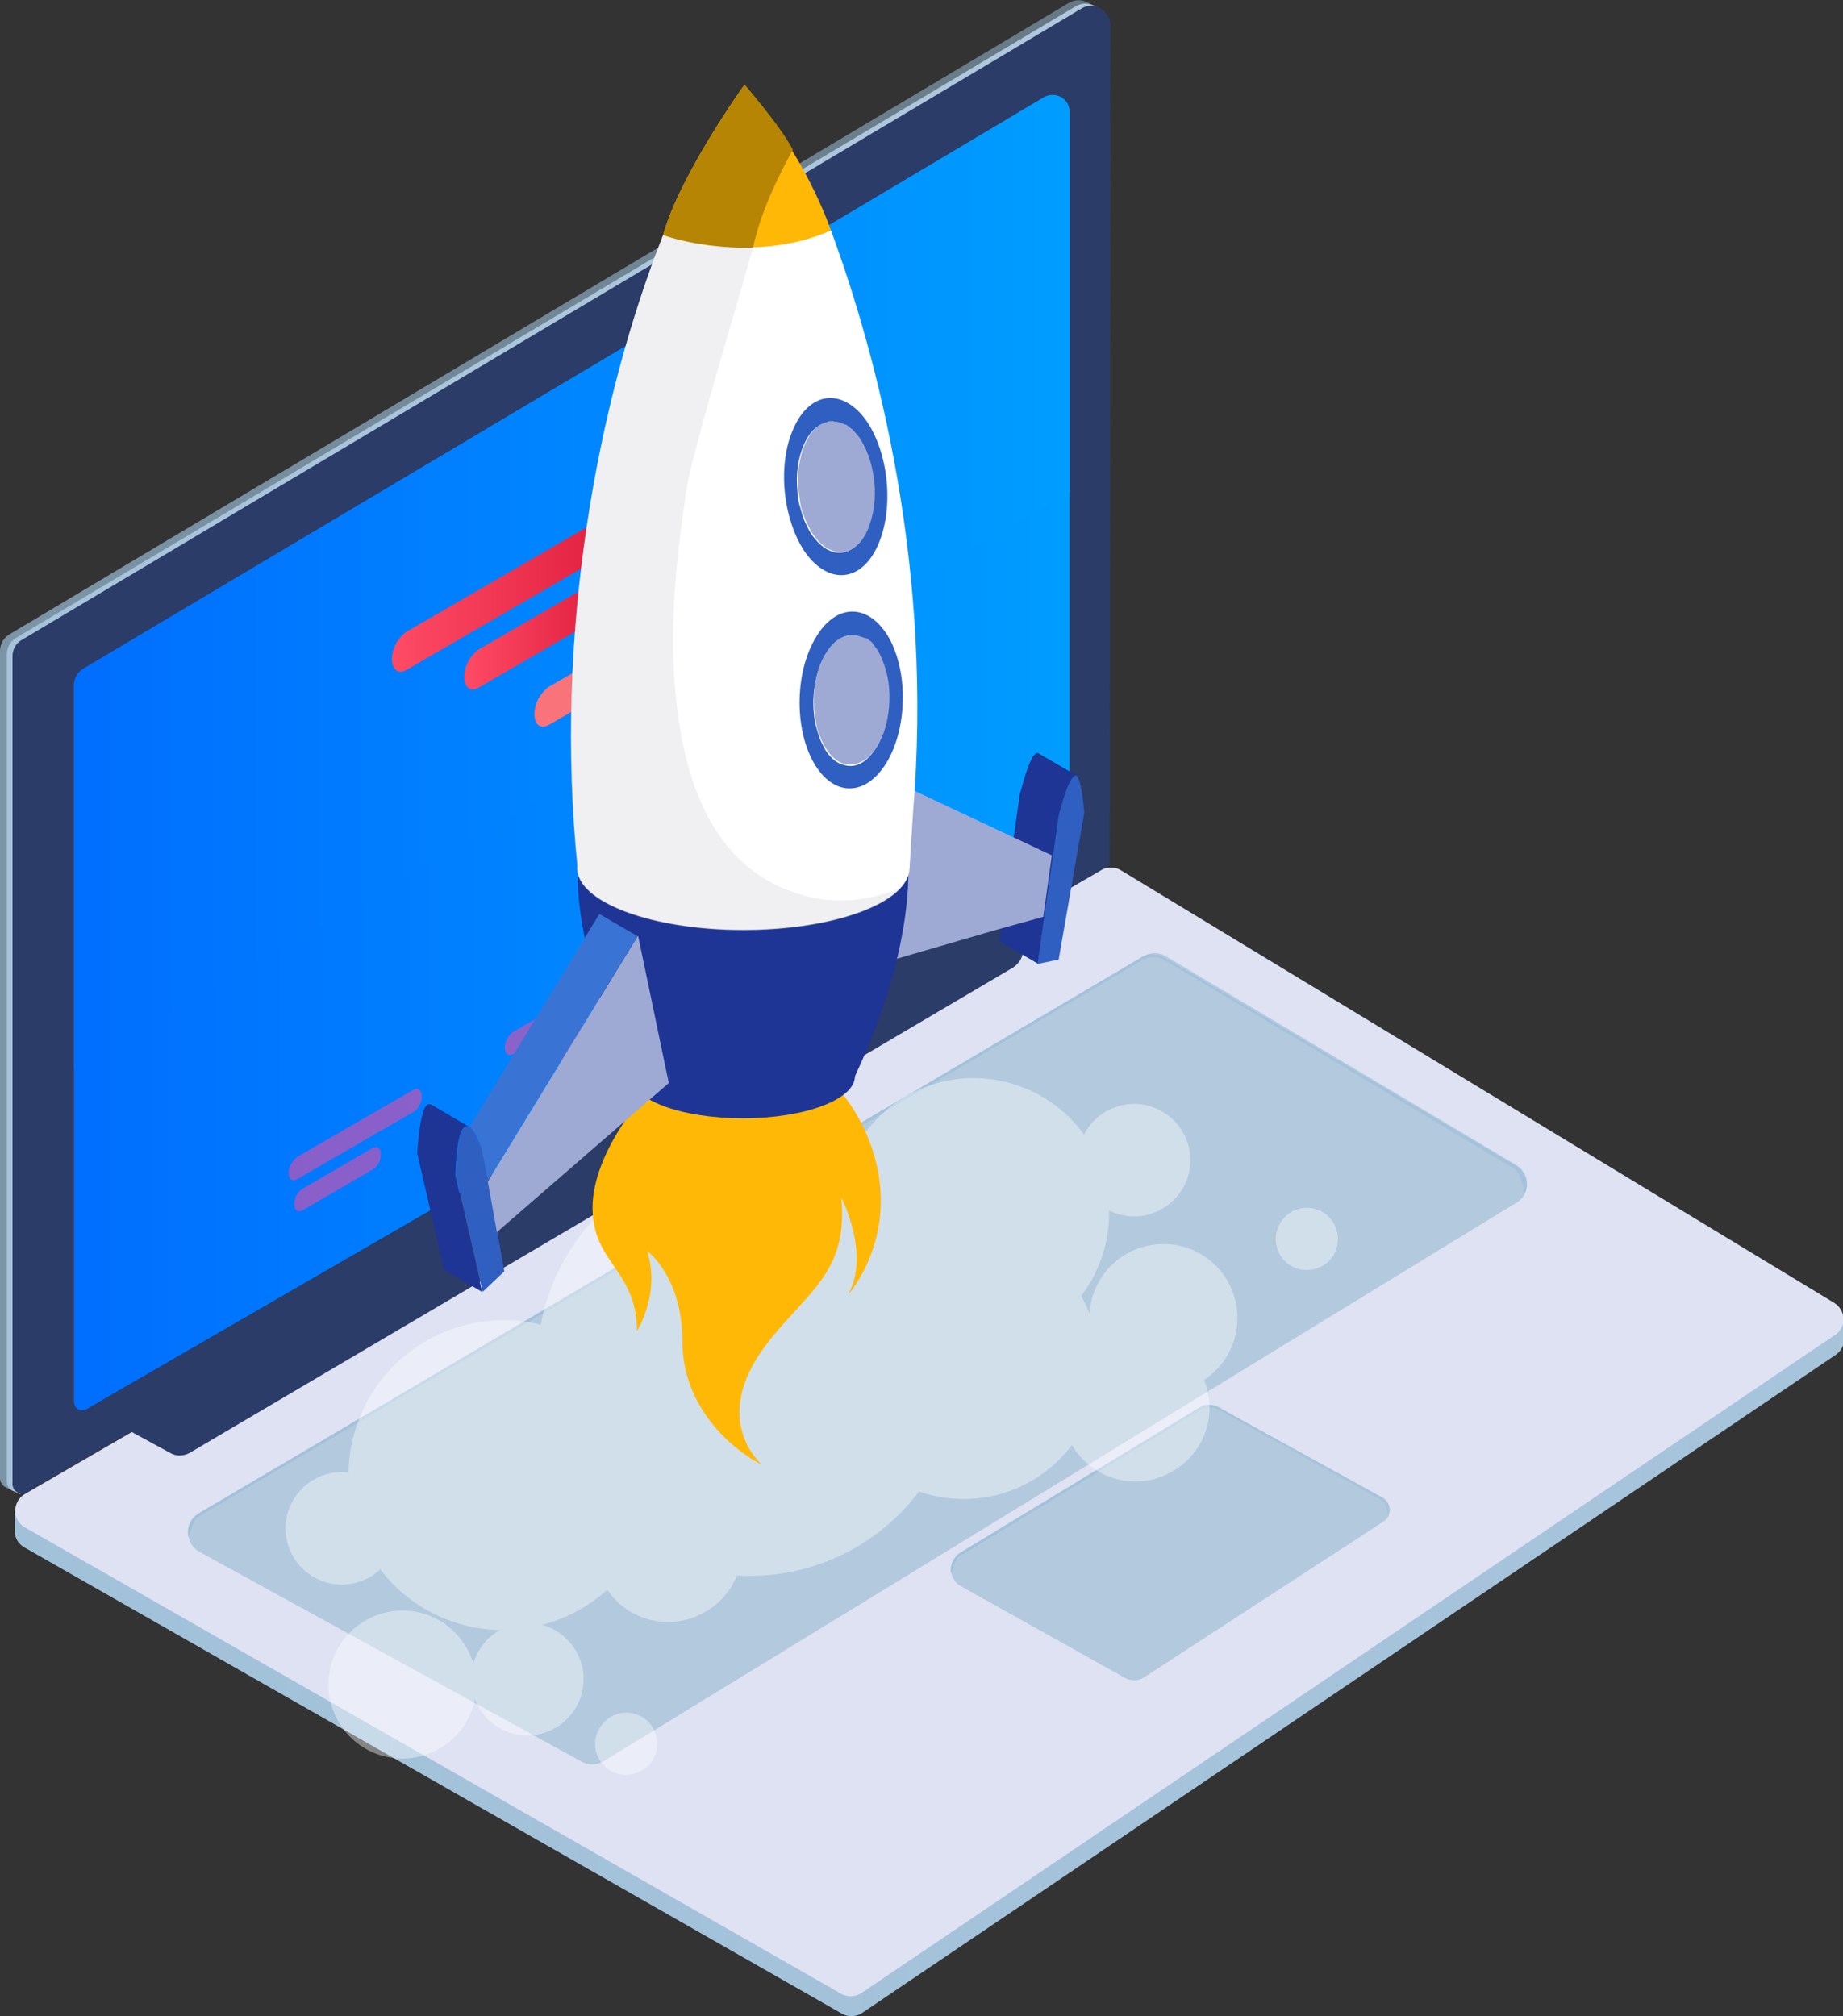 <svg version="1.1" id="Calque_1" xmlns="http://www.w3.org/2000/svg" x="0" y="0" viewBox="0 0 323.8 354.3" style="enable-background:new 0 0 323.8 354.3" xml:space="preserve"><rect x="0" y="0" width="323.8" height="354.3" fill="#333333" stroke="none"/><style>.st17{fill:#fff}.st117{fill:#2a3c67}.st129{fill:none}.st194{fill:#ffb806}.st195{fill:#305fc2}.st196{fill:#1e3595}.st197{fill:#9eaad4}.st198{fill:#8c8c8c}.st199{fill:#151336}.st200{fill:#155e7c}</style><linearGradient id="Tracé_27_00000072998087079731418110000001611364649592206731_" gradientUnits="userSpaceOnUse" x1="-174.723" y1="632.596" x2="-175.135" y2="631.38" gradientTransform="matrix(-321.244 0 0 -190.663 -57685.73 117845.758)"><stop offset="0" style="stop-color:#c7d1e0"/><stop offset="1" style="stop-color:#b3cade"/></linearGradient><path id="Tracé_27_1_" style="fill:url(#Tracé_27_00000072998087079731418110000001611364649592206731_)" d="M317.1 226.4v3l-120.2-73c-1-.6-2.3-.6-3.3-.1L7.1 264l-.6-2.7-3.9 4.2v3.5c0 1.2.6 2.3 1.7 2.9l143.6 81.9c1 .6 2.3.6 3.4 0l171-115.6c1-.6 1.7-1.7 1.7-2.9v-3.5l-6.9-5.4z"/><linearGradient id="Tracé_28_00000160884817242955995840000010899502574032462746_" gradientUnits="userSpaceOnUse" x1="-179.601" y1="616.745" x2="-180.601" y2="616.745" gradientTransform="matrix(-321.213 0 0 -190.663 -57679.961 117845.227)"><stop offset="0" style="stop-color:#9abed8"/><stop offset="1" style="stop-color:#9abed8;stop-opacity:.698"/></linearGradient><path id="Tracé_28_1_" style="opacity:.7;fill:url(#Tracé_28_00000160884817242955995840000010899502574032462746_);enable-background:new" d="M317.2 226.3v3.1l-120.2-73c-1-.6-2.3-.6-3.3-.1l-183.4 104-3.7 1-3.9 3.6v4.1c0 1.2.6 2.3 1.7 2.9l143.5 81.9c1 .6 2.3.6 3.4 0l171-115.6c1-.6 1.7-1.7 1.7-2.9v-3.5l-6.8-5.5z"/><linearGradient id="Tracé_29_00000153707580048876412310000012318608390336439482_" gradientUnits="userSpaceOnUse" x1="-172.133" y1="622.832" x2="-172.632" y2="622.451" gradientTransform="matrix(-321.216 0 0 -190.674 -57680.41 117849.023)"><stop offset="0" style="stop-color:#d7e6f2"/><stop offset="1" style="stop-color:#dee2f3"/></linearGradient><path id="Tracé_29_1_" style="fill:url(#Tracé_29_00000153707580048876412310000012318608390336439482_)" d="m151.2 350.3 171-115.6c1.6-.9 2.2-3 1.2-4.6-.3-.5-.7-.9-1.2-1.2l-125.3-76c-1-.6-2.3-.6-3.3-.1L4.4 262.5c-1.6.9-2.2 3-1.3 4.6.3.5.7 1 1.3 1.3l143.5 82c1 .5 2.2.5 3.3-.1z"/><linearGradient id="Tracé_33_00000119807172355460766940000008127775454805052060_" gradientUnits="userSpaceOnUse" x1="-140.547" y1="625.644" x2="-141.712" y2="625.219" gradientTransform="matrix(-77.106 0 0 -46.534 -12336.79 29009.326)"><stop offset="0" style="stop-color:#c7d1e0"/><stop offset="1" style="stop-color:#b3cade"/></linearGradient><path id="Tracé_33_1_" style="fill:url(#Tracé_33_00000119807172355460766940000008127775454805052060_)" d="m243 267.4-42.1 27.4c-1 .6-2.3.6-3.3 0l-28.8-16.1c-1.6-.9-2.2-3-1.3-4.6.3-.5.7-1 1.2-1.3l42.4-25.7c1-.6 2.8-.2 3.8.6l28.1 15.5c1.1.7 1.5 2.1.9 3.3-.2.3-.5.6-.9.9z"/><linearGradient id="Tracé_35_00000128487582223887941420000003401063285280452020_" gradientUnits="userSpaceOnUse" x1="-168.561" y1="622.347" x2="-169.819" y2="621.621" gradientTransform="matrix(-235.238 0 0 -142.178 -41737.547 87941.719)"><stop offset="0" style="stop-color:#c7d1e0"/><stop offset="1" style="stop-color:#b3cade"/></linearGradient><path id="Tracé_35_1_" style="fill:url(#Tracé_35_00000128487582223887941420000003401063285280452020_)" d="M266.3 211.4 106 309.5c-1.2.7-2.7.7-3.9 0l-67.2-36.9c-1.8-1.1-2.4-3.5-1.3-5.3.3-.6.8-1 1.3-1.3l165.7-97.8c1.2-.7 2.7-.7 3.9 0l61.8 36.6c1.8 1.1 2.5 3.5 1.4 5.3-.3.5-.8 1-1.4 1.3z"/><linearGradient id="Tracé_30_00000113338461110024164360000004566002094880745359_" gradientUnits="userSpaceOnUse" x1="-177.134" y1="616.768" x2="-178.394" y2="616.907" gradientTransform="matrix(-193.846 0 0 -261.867 -34108.574 161622.812)"><stop offset="0" style="stop-color:#c7d1e0"/><stop offset="1" style="stop-color:#b3cade"/></linearGradient><path id="Tracé_30_1_" style="fill:url(#Tracé_30_00000113338461110024164360000004566002094880745359_)" d="m193.4 1.6-1.2-.6c-1-.5-2.2-.5-3.2.1L2.8 112.1c-1 .6-1.6 1.7-1.6 2.9v145.4c0 .6.4 1.2.9 1.5l1.4.6 6.5-4.3 184-106.5V9.9l1 .7-1.6-9z"/><linearGradient id="Tracé_31_00000091719532873392790850000017370355284743928985_" gradientUnits="userSpaceOnUse" x1="-176.002" y1="616.692" x2="-177.002" y2="616.692" gradientTransform="matrix(-193.845 0 0 -262.469 -34109.594 161993.641)"><stop offset="0" style="stop-color:#9abed8"/><stop offset="1" style="stop-color:#9abed8;stop-opacity:.698"/></linearGradient><path id="Tracé_31_1_" style="opacity:.7;fill:url(#Tracé_31_00000091719532873392790850000017370355284743928985_);enable-background:new" d="M193.4 1.6 191 .4c-1-.5-2.2-.5-3.2.1L1.6 111.5c-1 .6-1.6 1.7-1.6 2.9v145.4c0 .6.4 1.2.9 1.5l2.6 1.2 5.3-4.9 184-106.5V9.3l1 .7-.4-8.4z"/><linearGradient id="Tracé_36_00000029014593674306101790000012967390946512046476_" gradientUnits="userSpaceOnUse" x1="-178.048" y1="616.992" x2="-179.048" y2="616.992" gradientTransform="matrix(-235.232 0 0 -102.562 -41736.488 63499.055)"><stop offset="0" style="stop-color:#9abed8"/><stop offset="1" style="stop-color:#9abed8;stop-opacity:.698"/></linearGradient><path id="Tracé_36_1_" style="opacity:.7;fill:url(#Tracé_36_00000029014593674306101790000012967390946512046476_);enable-background:new" d="m34.7 266.6 166-97.9c1.2-.7 2.7-.7 3.9 0l61.5 36.7c.9.5 1.6 3.3 1.8 4.3.9-1.8.2-4-1.5-5L204.8 168c-1.2-.7-2.7-.7-3.9 0l-166 97.9c-1.4.9-2.2 2.5-1.8 4.2.3-.7.9-3.1 1.6-3.5z"/><path id="Tracé_37_1_" class="st117" d="M178 170 33.3 255.3c-1.1.6-2.4.6-3.4 0l-6.8-3.7c-2.2-1.3 1.3-2.6 3.5-3.9l144.5-85.3c1-.6 2.4-.6 3.4 0l3.5 1.8c1.6.9 2.2 3 1.2 4.6-.3.4-.7.9-1.2 1.2z"/><path id="Tracé_38_1_" class="st117" d="M195 152 4.7 262.2c-.8.5-1.8.2-2.3-.6-.1-.3-.2-.5-.2-.8V115.3c0-1.2.6-2.3 1.7-2.9L190 1.5c1.6-1 3.7-.4 4.6 1.2.3.5.5 1.1.5 1.7L195 152z"/><linearGradient id="Tracé_39_00000000928064853541298880000002716399488163605127_" gradientUnits="userSpaceOnUse" x1="12.989" y1="132.224" x2="505.372" y2="132.224"><stop offset=".001" style="stop-color:#006eff"/><stop offset=".78" style="stop-color:#00d4ff"/></linearGradient><path id="Tracé_39_1_" style="fill:url(#Tracé_39_00000000928064853541298880000002716399488163605127_)" d="M187.9 147.7 15.2 247.6c-.7.4-1.6.2-2-.5-.1-.2-.2-.5-.2-.8V120.5c0-1.2.6-2.3 1.6-2.9L183.4 17.1c1.4-.8 3.2-.4 4.1 1 .3.5.4 1 .4 1.5v128.1z"/><linearGradient id="Tracé_130_00000128474787843544467810000006756618389259096476_" gradientUnits="userSpaceOnUse" x1="12.984" y1="102.282" x2="497.476" y2="102.282"><stop offset=".001" style="stop-color:#006eff"/><stop offset=".78" style="stop-color:#00d4ff"/><stop offset="1" style="stop-color:#00e2ff"/></linearGradient><path id="Tracé_130_1_" style="fill:url(#Tracé_130_00000128474787843544467810000006756618389259096476_)" d="M187.9 86.5 13 187.9v-67.5c0-1.2.6-2.3 1.6-2.9L183.4 17.1c1.4-.8 3.3-.4 4.1 1.1.3.5.4 1 .4 1.5v66.8z"/><path id="Tracé_131_1_" d="m110.8 119-14.4 8.4c-1.4.8-2.5-.1-2.5-1.9 0-1.9 1-3.7 2.5-4.8l14.5-8.4c1.4-.8 2.5 0 2.5 1.9-.1 1.9-1.1 3.7-2.6 4.8z" style="fill:#f9737a"/><g id="Groupe_19_1_" transform="translate(411.275 150.331)"><linearGradient id="Tracé_132_00000052079055708777296210000016010353759818776499_" gradientUnits="userSpaceOnUse" x1="-342.492" y1="-53.417" x2="-277.402" y2="-53.417"><stop offset=".001" style="stop-color:#ff4b65"/><stop offset="1" style="stop-color:#cb0224"/></linearGradient><path id="Tracé_132_1_" style="fill:url(#Tracé_132_00000052079055708777296210000016010353759818776499_)" d="m-279.9-67.4-60 34.8c-1.4.8-2.5-.1-2.5-1.9 0-1.9 1-3.7 2.5-4.8l60-34.8c1.4-.8 2.5 0 2.5 1.9 0 1.8-1 3.6-2.5 4.8z"/><linearGradient id="Tracé_133_00000019674347041362964240000016057762007001033373_" gradientUnits="userSpaceOnUse" x1="-329.691" y1="-42.841" x2="-290.135" y2="-42.841"><stop offset=".001" style="stop-color:#ff4b65"/><stop offset="1" style="stop-color:#cb0224"/></linearGradient><path id="Tracé_133_1_" style="fill:url(#Tracé_133_00000019674347041362964240000016057762007001033373_)" d="m-292.7-49.5-34.5 20c-1.4.8-2.5 0-2.5-1.9s1-3.7 2.5-4.8l34.5-20c1.4-.8 2.5.1 2.5 1.9 0 1.9-.9 3.7-2.5 4.8z"/></g><linearGradient id="Tracé_137_00000175305926357169549380000011197442215483572883_" gradientUnits="userSpaceOnUse" x1="-144.897" y1="638.521" x2="-145.977" y2="637.518" gradientTransform="matrix(-99.244 0 0 -65.632 -16550.264 40692.918)"><stop offset=".014" style="stop-color:#a50b61"/><stop offset=".268" style="stop-color:#e81061"/><stop offset=".485" style="stop-color:#ed1d6e"/><stop offset=".886" style="stop-color:#fa3d90"/><stop offset="1" style="stop-color:#fe489b"/></linearGradient><path id="Tracé_137_1_" style="opacity:.54;fill:url(#Tracé_137_00000175305926357169549380000011197442215483572883_);enable-background:new" d="M74.1 192.6c0-1.1-.7-1.6-1.5-1.1l-20.4 11.8c-.9.7-1.5 1.7-1.5 2.8 0 1.1.7 1.6 1.5 1.1l20.4-11.8c1-.6 1.5-1.7 1.5-2.8zm30.3-11.6c0 1.1-.6 2.2-1.5 2.8L90 191.3c-.8.5-1.5 0-1.5-1.1s.6-2.2 1.5-2.8l12.9-7.5c.8-.5 1.5 0 1.5 1.1zm6.2-7.6-20.4 11.8c-.8.5-1.5 0-1.5-1.1s.6-2.2 1.5-2.8l20.4-11.8c.8-.5 1.5 0 1.5 1.1s-.6 2.2-1.5 2.8zm-43.7 29.4c0 1.1-.5 2.1-1.4 2.7l-12.4 7.2c-.8.4-1.4-.1-1.4-1.1 0-1.1.5-2.1 1.4-2.7l12.4-7.2c.8-.4 1.4.1 1.4 1.1zm83.1-54.2c0 1.1-.6 2.1-1.5 2.8l-20.4 11.8c-.8.5-1.5 0-1.5-1.1s.6-2.2 1.5-2.8l20.4-11.8c.9-.5 1.5 0 1.5 1.1zm-7.4 10.3c0 1.1-.6 2.2-1.5 2.8l-12.9 7.5c-.8.5-1.5 0-1.5-1.1s.6-2.2 1.5-2.8l12.9-7.5c.8-.5 1.5 0 1.5 1.1z"/><linearGradient id="Tracé_34_00000106862759946481322340000002432334213619094926_" gradientUnits="userSpaceOnUse" x1="-162.265" y1="618.232" x2="-163.265" y2="618.232" gradientTransform="matrix(-77.111 0 0 -29.283 -12337.681 18365.248)"><stop offset="0" style="stop-color:#9abed8"/><stop offset="1" style="stop-color:#9abed8;stop-opacity:.698"/></linearGradient><path id="Tracé_34_1_" style="opacity:.7;fill:url(#Tracé_34_00000106862759946481322340000002432334213619094926_);enable-background:new" d="m168.7 273.4 42.1-25.6c1-.6 2.3-.6 3.3-.1l28.8 16c.5.3.8 1.9 1 2.4.4-1.1 0-2.3-1-2.9l-28.8-15.9c-1-.6-2.3-.6-3.3 0l-42.1 25.6c-1.3.8-1.9 2.3-1.6 3.7.3-.9.8-2.8 1.6-3.2z"/><g><g style="opacity:.4"><path class="st17" d="M58.8 301.2c2.9 6.6 10.5 9.6 17.1 6.7 6.6-2.9 9.6-10.5 6.7-17.1-2.9-6.6-10.5-9.6-17.1-6.7-6.6 2.9-9.6 10.5-6.7 17.1zM187.6 252.5c2.9 6.6 10.5 9.6 17.1 6.7 6.6-2.9 9.6-10.5 6.7-17.1-2.9-6.6-10.5-9.6-17.1-6.7-6.6 2.9-9.6 10.5-6.7 17.1zM105.5 277.2c2.9 6.6 10.5 9.6 17.1 6.7 6.6-2.9 9.6-10.5 6.7-17.1-2.9-6.6-10.5-9.6-17.1-6.7-6.6 2.8-9.6 10.5-6.7 17.1z"/><path class="st17" d="M191.4 231.6c0 7.2 5.8 13 13 13s13-5.8 13-13-5.8-13-13-13-13 5.8-13 13zM63.5 270.1c6 13.8 22 20.1 35.8 14 13.8-6 20.1-22 14-35.8-6-13.8-22-20.1-35.8-14-13.7 6-20 22-14 35.8z"/><path class="st17" d="M149.3 222.7c5.2 12 19.3 17.5 31.3 12.3 12-5.2 17.5-19.2 12.3-31.3-5.2-12-19.3-17.5-31.3-12.3-12.1 5.3-17.5 19.3-12.3 31.3z"/><path class="st17" d="M145.5 239.6c0 13.1 10.6 23.8 23.8 23.8 13.1 0 23.8-10.6 23.8-23.8 0-13.1-10.6-23.8-23.8-23.8-13.2.1-23.8 10.7-23.8 23.8z"/><path class="st17" d="M94.4 239.6c0 20.6 16.7 37.3 37.3 37.3 20.6 0 37.3-16.7 37.3-37.3 0-20.6-16.7-37.3-37.3-37.3-20.6 0-37.3 16.7-37.3 37.3zM83.6 299c2.2 5 8 7.3 13 5.1s7.3-8 5.1-13-8-7.3-13-5.1-7.3 8-5.1 13zM190.2 207.8c2.2 5 8 7.3 13 5.1s7.3-8 5.1-13-8-7.3-13-5.1-7.3 8-5.1 13zM51 272.5c2.2 5 8 7.3 13 5.1s7.3-8 5.1-13-8-7.3-13-5.1-7.3 8-5.1 13zM105 308.6c1.2 2.8 4.4 4 7.2 2.8 2.8-1.2 4-4.4 2.8-7.2-1.2-2.8-4.4-4-7.2-2.8-2.7 1.3-4 4.5-2.8 7.2zM224.6 219.9c1.2 2.8 4.4 4 7.2 2.8 2.8-1.2 4-4.4 2.8-7.2-1.2-2.8-4.4-4-7.2-2.8-2.7 1.2-4 4.4-2.8 7.2z"/></g><path class="st194" d="M118.3 187.9c-4.6 2.8-14.2 14.5-14.2 24.3s7.8 10.9 7.8 21.7c0 0 4.2-6.6 1.8-14.1 0 0 6.2 4.5 6.2 16s8.8 19 14 21.6c0 0-9.4-7.8.7-21.1 7.1-9.3 14.5-12.6 13.2-25.9 0 0 5.2 10 1.2 17.1 0 0 10.8-12 2.8-29.2-8.1-17.1-24.8-15.8-33.5-10.4z"/><path class="st195" d="M189.1 136.3c-.1 0-.1-.1-.2 0-.1 0-.1 0-.2.1-1.3.8-2.7 6.7-2.8 7l-1 7-1.5 10.7-1.2 8.3 3.8-.8 4.5-25.8c-.4-4.4-.9-6.2-1.4-6.5z"/><path class="st196" d="m178.2 146.4 1-7c.1 0 1.5-6.3 2.8-7 .2-.1.3-.1.5 0l6.7 3.9c-.1 0-.1-.1-.2-.1s-.1 0-.2.1c-1.3.8-2.7 6.7-2.8 7l-3.7 26-6.7-3.9 2.6-19z"/><path class="st197" d="m184.8 150.3-26.6-12.5-1.5-.7-3.7 32.7 1-.3 21.7-6.3 7.6-2.1z"/><path class="st196" d="M110.8 189.1c0 4.1 8.8 7.4 19.7 7.4 10.9 0 19.7-3.3 19.7-7.4 0-4.1-8.8-7.4-19.7-7.4-10.8 0-19.7 3.3-19.7 7.4z"/><path class="st196" d="M122.2 159.7c3.1-.5 6.6-1.3 10.4-2.5 1.3-.4 2.6-.8 3.9-1.3 5.4-2 11.3-4.8 17.5-8.7 2.1-1.3 5.6 5.8 5.6 5.8 0 17.7-9.3 35.6-9.5 36.4-3.5 1.8-6.3.1-12.7 2.5-2.4.9-4.9 1.7-7.7 2.6-2.7.9-7.9-.3-7.9-.3l-11.1-5s-9.2-20.2-9.2-35.2c.1-.1 16.6 6.4 20.7 5.7z"/><path class="st17" d="M116.5 41.3s28.7-.2 29.5-.8c8.3 22.6 18 59.7 14.4 102.4l-.6 9.6c-2.1 1.6-58.3 0-58.3 0-4.2-41 3.4-81.8 15-111.2z"/><path class="st198" d="M143.3 92.4c0-.1-.1-.2-.1-.4 0 .2.1.3.1.4zM143 91.6zM143.5 93.3c0-.1-.1-.3-.1-.4.1.2.1.3.1.4zM131.6 112.7c.1 0 .1 0 .2-.1-.1.1-.1.1-.2.1zM141.6 89.8c-.1-.1-.2-.1-.3-.2.1.1.2.1.3.2zM142.1 90.3l-.2-.2c.1 0 .1.1.2.2z"/><path class="st199" d="M131.5 112.7h.1-.1zM140.6 89.2c-.1-.1-.2-.1-.3-.1.1 0 .2 0 .3.1zM143.4 92.9c0-.2-.1-.3-.1-.5.1.2.1.4.1.5zM143.2 92.1c-.1-.2-.1-.3-.2-.5.1.2.1.3.2.5zM141.9 90.1l-.3-.3.3.3zM141.3 89.6c-.1-.1-.2-.2-.3-.2.1 0 .2.1.3.2z"/><path class="st200" d="M140.3 89zM141 89.4c-.1-.1-.2-.1-.4-.2.1.1.3.1.4.2z"/><path class="st129" d="M82.1 197.9s.1 0 0 0c.1 0 0 0 0 0zM82.5 198z"/><path d="M82.5 198c1.1.6 2.1 3.6 2.1 3.8l1 5.8 26.4-43.1-6.7-3.9L82.5 198z" style="fill:#3974d4"/><path class="st195" d="M84.6 201.8c-.1-.2-1.1-3.1-2.1-3.8-.1 0-.2-.1-.3-.1h-.1c-.1 0-.2 0-.3.1-.8.4-1.5 2.7-1.7 8.5l4.7 20.5 3.8-3.6-1.2-6.9-1.6-8.9-1.2-5.8z"/><path class="st196" d="M75.1 194.1c.2-.1.5-.1.7 0l6.6 3.9c-.1 0-.2-.1-.3-.1H82c-.1 0-.2 0-.3.1-.8.4-1.5 2.7-1.7 8.5l4.7 20.5-6.7-3.9-4.7-20.5c.4-5.8 1.1-8.1 1.8-8.5z"/><path class="st197" d="m117.5 190.3-5.4-25.9-26.4 43.2 1.6 8.9z"/><path class="st17" d="M101.4 152.5c0 6 13.1 10.9 29.2 10.9s29.2-4.9 29.2-10.9-13.1-10.9-29.2-10.9-29.2 4.9-29.2 10.9z"/><path d="M116.5 41.3s8.5-.1 16.4-.2c-.2 2-11.2 37.6-12.3 44.9-1.7 11.5-3 23.3-2 35 1.3 14.9 5.9 31.4 22.1 36.2 5.9 1.8 12.1 1.1 17.6-1.2-3.8 4.4-14.8 7.5-27.7 7.5-16.1 0-29.2-4.9-29.2-10.9-4.1-41.1 3.5-81.9 15.1-111.3z" style="opacity:.3;fill:#cdcdd2"/><path class="st195" d="M139.5 75.1c-3 6.4-2 16.2 2 22 4.1 5.7 9.8 5.2 12.7-1.2 2.9-6.4 2-16.2-2-22-4.1-5.7-9.8-5.2-12.7 1.2zm8.8-.4c.1.1.2.2.4.2.1.1.2.1.3.2l.3.3c.1.1.2.1.3.2.4.4.8.8 1.2 1.4.6.8 1 1.7 1.4 2.7.4 1 .7 2 .9 3.1.2 1.1.4 2.2.4 3.3.1 2.6-.3 5.1-1.3 7.2-.4.8-.8 1.5-1.3 2.1l-.1.1s-.1 0-.1.1c-1 1.1-2.3 1.6-3.5 1.5-.4 0-.9-.1-1.3-.3-1.1-.4-2.1-1.3-3.1-2.6-.4-.5-.7-1.1-1-1.7-.3-.6-.6-1.3-.8-1.9l-.6-2.1c-.1-.7-.3-1.4-.3-2.2-.3-2.9.1-5.9 1.2-8.3.9-2.1 2.3-3.3 3.7-3.7.1 0 .2 0 .3-.1.1 0 .2 0 .3-.1h.6c.1 0 .2 0 .3.1h.3c.7 0 1.1.2 1.5.5z"/><path class="st197" d="M147 74.1h-.3c-.1 0-.2 0-.3-.1h-.6c-.1 0-.2 0-.3.1-.1 0-.2 0-.3.1-1.5.4-2.8 1.6-3.7 3.7-1.1 2.4-1.5 5.4-1.2 8.3.1.7.2 1.5.3 2.2.1.7.3 1.4.6 2.1.2.7.5 1.3.8 1.9.3.6.6 1.2 1 1.7.9 1.3 2 2.2 3.1 2.6.4.2.9.3 1.3.3 1.3.1 2.5-.4 3.5-1.5 0 0 .1 0 .1-.1l.1-.1c.5-.6.9-1.2 1.3-2.1.9-2.1 1.4-4.6 1.3-7.2 0-1.1-.2-2.2-.4-3.3-.2-1.1-.5-2.1-.9-3.1s-.9-1.9-1.4-2.7c-.4-.5-.8-1-1.2-1.4-.1-.1-.2-.2-.3-.2l-.3-.3c-.1-.1-.2-.1-.3-.2-.1-.1-.2-.2-.4-.2-.6-.2-1-.4-1.5-.5z"/><path class="st195" d="M143.4 111.9c-3.7 6-3.9 15.9-.5 22s9.1 6.2 12.8.2c3.7-6 3.9-15.9.5-22-3.5-6.1-9.2-6.2-12.8-.2zm8.8.5.3.3c.1.1.2.1.3.2l.3.3.3.3c.4.4.7.9 1 1.5.5.8.8 1.8 1.1 2.8.3 1 .5 2.1.6 3.2.1 1.1.1 2.2 0 3.3-.2 2.6-.9 5-2.1 7-.5.8-1 1.4-1.5 1.9l-.1.1s-.1 0-.1.1c-1.2 1-2.4 1.4-3.7 1.1-.4-.1-.8-.2-1.2-.4-1-.5-2-1.5-2.7-2.9-.3-.6-.6-1.2-.8-1.8-.2-.6-.4-1.3-.6-2-.1-.7-.3-1.4-.3-2.1-.1-.7-.1-1.5-.1-2.2.1-2.9.8-5.9 2.1-8.1 1.2-1.9 2.7-3 4.1-3.2h1.2c.1 0 .2.1.3.1.1 0 .2 0 .3.1.5-.1.9.1 1.3.4z"/><path class="st197" d="M151 111.8c-.1 0-.2-.1-.3-.1-.1 0-.2-.1-.3-.1h-1.2c-1.5.2-3 1.3-4.1 3.2-1.4 2.2-2.1 5.2-2.1 8.1 0 .7 0 1.5.1 2.2l.3 2.1c.1.7.3 1.4.6 2 .2.6.5 1.2.8 1.8.8 1.4 1.7 2.4 2.7 2.9.4.2.8.4 1.2.4 1.2.2 2.5-.2 3.7-1.1 0 0 .1 0 .1-.1l.1-.1c.5-.5 1.1-1.1 1.5-1.9 1.2-1.9 1.9-4.4 2.1-7 .1-1.1.1-2.2 0-3.3-.1-1.1-.3-2.2-.6-3.2s-.7-2-1.1-2.8c-.3-.6-.7-1.1-1-1.5-.1-.1-.2-.2-.2-.3l-.3-.3c-.1-.1-.2-.1-.3-.2l-.3-.3c-.6-.1-1-.3-1.4-.4z"/><path class="st194" d="M130.8 14.9s9.9 10.9 15.2 25.6c-14 6.2-29.5.8-29.5.8 2.9-10.5 14.2-26.3 14.3-26.4z"/><path d="M130.8 14.9s5.9 6.6 8.5 11.4c-.4.8-5.3 9.2-7 17.2-5 .2-11.6-.7-15.8-2.2 2.9-10.5 14.2-26.3 14.3-26.4z" style="fill:#b68503"/></g></svg>